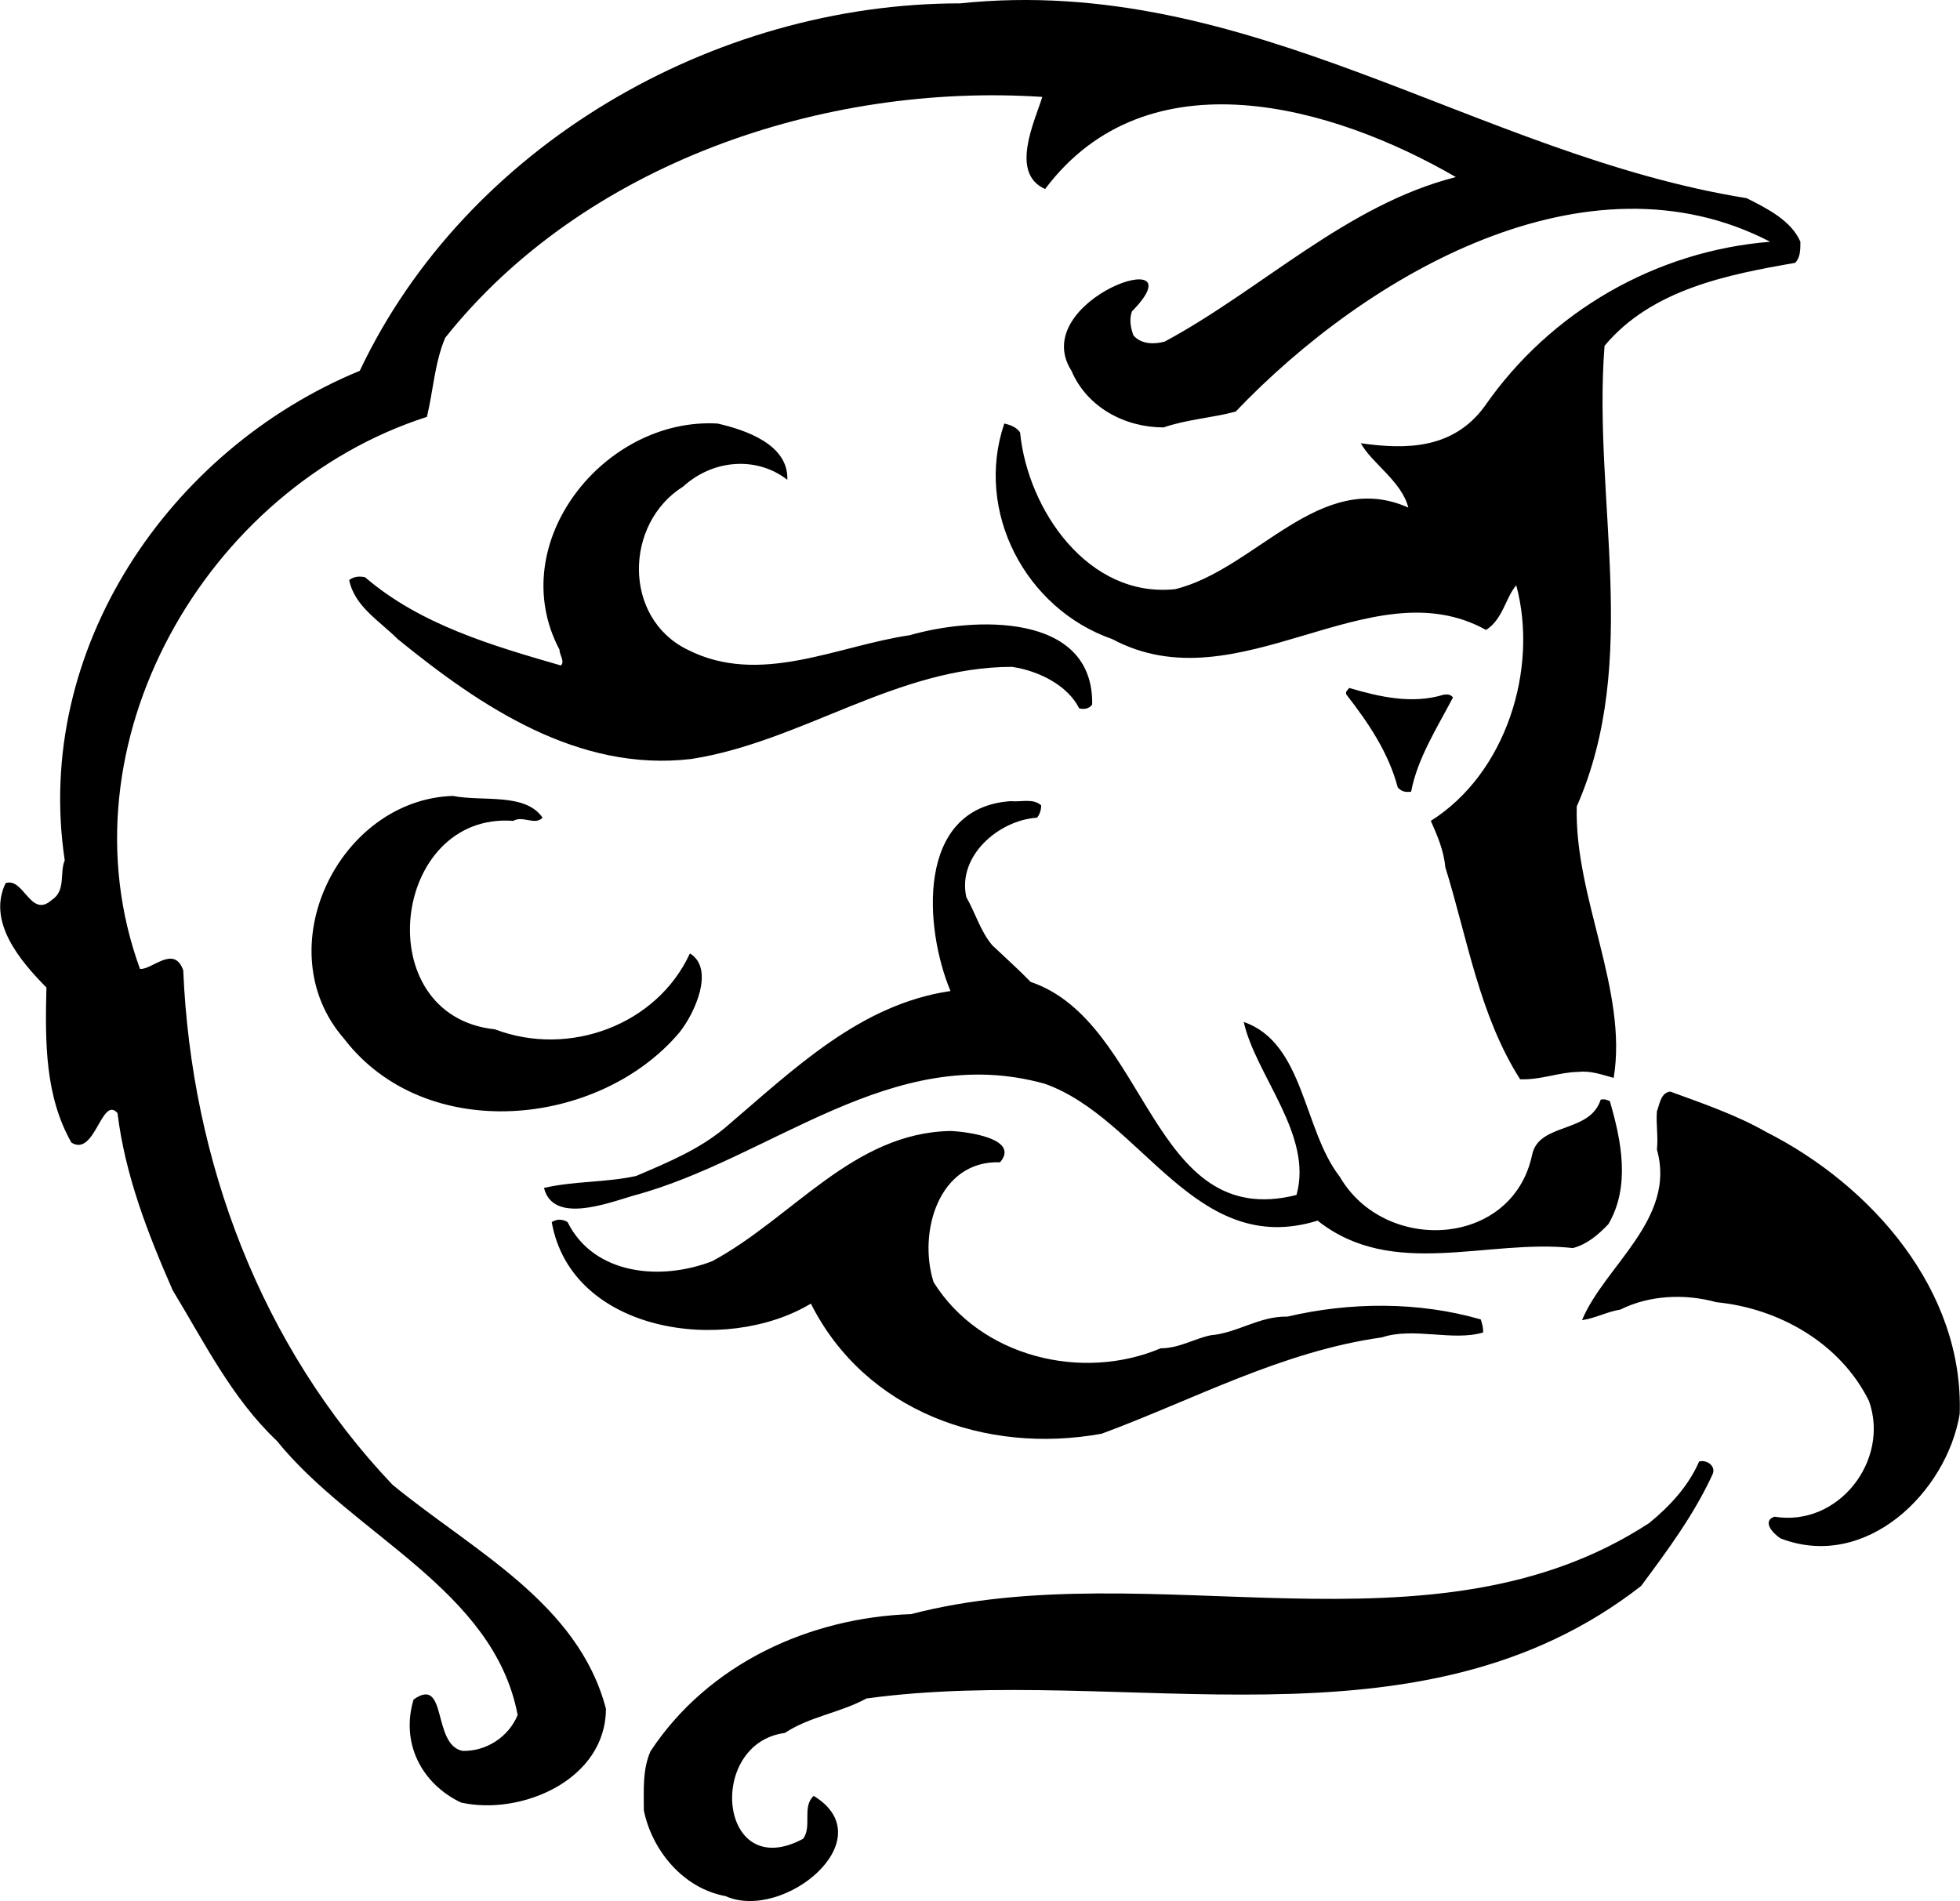 <?xml version="1.0" encoding="UTF-8"?>
<!DOCTYPE svg PUBLIC "-//W3C//DTD SVG 1.0//EN" "http://www.w3.org/TR/2001/REC-SVG-20010904/DTD/svg10.dtd">
<!-- Creator: CorelDRAW -->
<svg xmlns="http://www.w3.org/2000/svg" xml:space="preserve" width="1.667in" height="1.617in" version="1.0" shape-rendering="geometricPrecision" text-rendering="geometricPrecision" image-rendering="optimizeQuality" fill-rule="evenodd" clip-rule="evenodd"
viewBox="0 0 1666.66 1616.95"
 xmlns:xlink="http://www.w3.org/1999/xlink"
 xmlns:xodm="http://www.corel.com/coreldraw/odm/2003">
 <g id="Layer_x0020_1">
  <path fill="black" d="M816.3 2.87c245.83,-25.72 439.63,128.9 669.01,165.69 17.94,8.97 37.98,19.14 45.76,37.08 0,6.58 0,13.46 -4.49,17.94 -56.82,9.87 -122.02,22.43 -162.09,70.58 -10.17,130.69 31.1,267.37 -23.63,391.78 -2.09,77.46 43.66,156.71 31.4,230.88 -10.17,-2.69 -19.14,-6.28 -30.2,-5.08 -16.75,0.3 -31.41,6.88 -49.35,6.28 -34.69,-54.43 -44.86,-119.93 -63.7,-180.64 -1.19,-14.06 -6.88,-26.91 -12.26,-39.18 63.7,-40.07 91.81,-128.9 72.67,-200.37 -8.97,10.17 -11.37,29.01 -25.72,37.98 -98.69,-54.73 -210.54,65.2 -317.91,7.78 -73.87,-25.72 -117.23,-108.56 -91.81,-183.33 4.48,0.9 11.06,3.29 13.46,7.78 6.58,65.8 58.02,140.86 131.89,133.09 68.49,-16.75 123.22,-102.88 198.28,-69.39 -5.68,-22.43 -31.4,-37.98 -40.37,-54.73 37.98,5.38 78.36,5.38 105.27,-31.41 55.93,-80.74 145.65,-132.19 242.84,-139.96 -155.52,-80.75 -342.43,26.92 -454.58,144.45 -20.04,5.38 -41.27,6.58 -61.31,13.46 -32.6,0 -64.9,-16.75 -78.35,-48.15 -38.28,-60.41 110.65,-110.96 51.44,-50.54 -2.39,6.88 -1.2,13.46 1.2,20.33 6.58,7.78 17.65,7.78 26.62,5.38 82.84,-44.56 154.62,-116.33 247.63,-139.96 -104.07,-60.41 -261.98,-106.17 -349.31,10.17 -30.21,-13.46 -8.97,-57.12 -2.39,-78.35 -186.62,-12.26 -390.28,57.12 -507.81,204.86 -8.97,21.24 -10.17,44.86 -15.55,67.29 -188.11,60.41 -313.72,278.43 -244.04,469.53 9.87,1.2 29.01,-20.93 36.79,1.2 6.88,162.39 66.09,319.7 177.94,437.54 68.49,56.22 157.91,100.49 181.54,190.51 0,60.41 -71.78,91.22 -123.22,79.85 -33.8,-16.15 -51.44,-50.84 -40.37,-87.63 29.01,-20.64 15.55,38.28 41.57,43.66 20.04,0.6 39.18,-11.66 46.95,-30.5 -20.33,-107.07 -139.96,-152.82 -204.86,-233.27 -38.28,-36.19 -61.61,-83.74 -88.52,-128 -21.24,-48.45 -40.37,-97.5 -46.96,-150.73 -13.46,-15.26 -19.14,37.68 -39.18,25.12 -22.43,-39.47 -22.43,-85.23 -21.24,-131.89 -22.43,-22.73 -50.54,-55.93 -34.69,-88.83 15.55,-5.08 21.23,30.51 39.18,14.36 12.26,-7.78 6.58,-23.03 11.07,-33.8 -26.92,-179.14 88.52,-349.31 250.92,-416.3 90.61,-191.41 300.86,-312.53 510.5,-312.53zm-206.06 357.39c23.33,5.38 60.41,17.65 59.22,47.85 -25.72,-20.04 -62.81,-17.65 -88.52,5.68 -50.24,31.41 -51.44,111.85 3.59,138.77 61.61,31.4 127.4,-3.29 189.01,-12.26 53.83,-15.55 156.41,-20.04 155.21,58.92 -2.09,3.29 -6.58,4.49 -11.06,3.29 -9.87,-19.74 -34.69,-32 -57.12,-35.29 -98.09,0 -178.84,63.7 -272.75,78.35 -96.3,11.36 -179.14,-44.56 -249.72,-101.98 -15.55,-15.55 -36.78,-27.81 -41.27,-50.24 4.49,-3.29 8.98,-3.29 13.46,-2.39 46.95,40.37 108.56,58.32 166.58,75.07 3.59,-3.29 -1.2,-8.97 -1.2,-13.46 -47.85,-90.62 38.28,-197.98 134.58,-192.3zm537.12 224.9c25.42,7.48 53.54,14.06 80.45,5.68 3.29,-0.3 5.69,-0.3 7.78,2.39 -13.46,25.72 -30.2,51.74 -35.59,80.15 -4.79,0.6 -8.08,0 -11.37,-3.59 -7.78,-29.31 -24.52,-54.43 -43.67,-78.96 -1.19,-2.69 1.2,-3.89 2.39,-5.68zm-762.32 91.81c24.82,5.08 61.61,-2.99 76.26,18.54 -6.58,6.88 -16.75,-2.09 -24.83,2.69 -103.78,-7.78 -124.11,165.98 -15.55,177.35 62.81,23.93 137.57,-3.59 165.69,-64.6 21.23,12.86 4.48,50.54 -8.97,67.29 -68.19,80.75 -215.93,95.7 -285.31,5.09 -66.09,-75.96 -4.48,-203.07 92.71,-206.36zm474.32 4.48c8.97,0.9 19.14,-2.69 26.02,3.59 0,3.59 -1.2,7.78 -3.59,10.47 -32.3,2.09 -67.89,32.3 -60.11,67.59 7.78,13.46 11.96,29.01 22.13,40.97 11.36,10.77 22.43,20.64 32.6,31.1 100.78,34.39 101.68,212.64 226.09,181.24 14.35,-50.84 -34.69,-101.68 -44.86,-147.14 51.44,17.65 50.54,91.81 81.65,131.59 38.28,66.09 146.84,60.41 163.59,-18.54 5.69,-27.81 49.05,-17.94 58.32,-46.95 3.29,-0.9 5.38,0.3 7.78,1.19 9.87,33.8 17.65,72.38 -1.2,104.68 -8.97,9.27 -17.94,17.05 -30.2,20.33 -72.97,-8.07 -153.42,27.22 -217.12,-23.33 -104.07,32.3 -148.94,-86.73 -231.78,-116.34 -129.8,-36.48 -232.68,63.7 -350.21,95.1 -22.43,6.58 -68.19,24.23 -75.96,-6.58 25.72,-5.98 52.64,-4.48 78.36,-10.17 26.61,-11.36 53.53,-22.43 75.96,-41.27 58.32,-49.64 114.24,-104.67 191.4,-116.04 -22.13,-52.64 -30.2,-155.81 51.14,-161.5zm561.05 247.03c27.81,10.17 55.93,19.74 81.65,34.39 89.72,45.46 168.07,134.88 164.48,239.85 -11.06,66.39 -79.55,133.69 -152.22,105.87 -5.38,-3.29 -16.75,-14.35 -5.38,-18.54 54.73,8.97 98.39,-48.15 80.45,-98.39 -24.52,-49.65 -77.16,-78.95 -129.8,-84.04 -26.91,-7.48 -57.12,-5.98 -81.65,6.28 -11.36,1.8 -21.53,7.48 -32.6,8.97 19.14,-46.06 80.45,-86.13 63.7,-145.05 1.2,-11.37 -0.9,-21.83 0,-32.6 2.39,-6.28 3.29,-15.85 11.37,-16.75zm-612.19 33.5c14.66,0.6 59.22,6.58 42.17,26.62 -52.33,-1.8 -69.98,59.81 -56.52,101.98 39.78,63.7 126.2,84.63 193.2,56.22 15.85,0 28.11,-8.07 42.47,-11.07 22.43,-1.8 41.57,-16.45 65.2,-15.85 53.53,-12.56 111.85,-12.86 164.48,2.39 1.2,3.59 2.09,7.18 2.09,11.07 -25.72,7.78 -59.22,-4.78 -86.13,4.19 -85.24,11.96 -160,52.94 -238.36,81.94 -98.69,17.94 -201.27,-19.14 -247.33,-110.65 -72.67,43.67 -203.67,25.12 -220.41,-69.38 4.49,-2.69 8.97,-2.69 13.46,0 22.43,45.16 79.55,50.24 123.21,33.2 68.19,-36.79 119.63,-109.16 202.47,-110.66zm636.71 281.12c6.88,-1.79 14.65,4.19 11.37,11.07 -15.85,34.39 -38.28,64.6 -60.71,94.81 -190.2,148.33 -439.93,65.79 -658.84,95.7 -22.43,12.26 -48.15,15.25 -69.39,29.31 -67.29,8.97 -56.22,128.6 15.55,90.02 7.78,-10.47 -1.2,-27.22 8.97,-36.48 60.41,36.78 -25.72,107.36 -75.07,85.23 -35.89,-6.58 -62.5,-38.88 -69.38,-72.97 0,-17.35 -1.2,-34.69 5.68,-50.24 49.35,-74.76 135.48,-113.65 221.61,-116.63 204.56,-53.23 442.92,43.37 627.74,-77.46 17.94,-14.65 33.5,-31.7 42.47,-52.34z"/>
 </g>
</svg>
